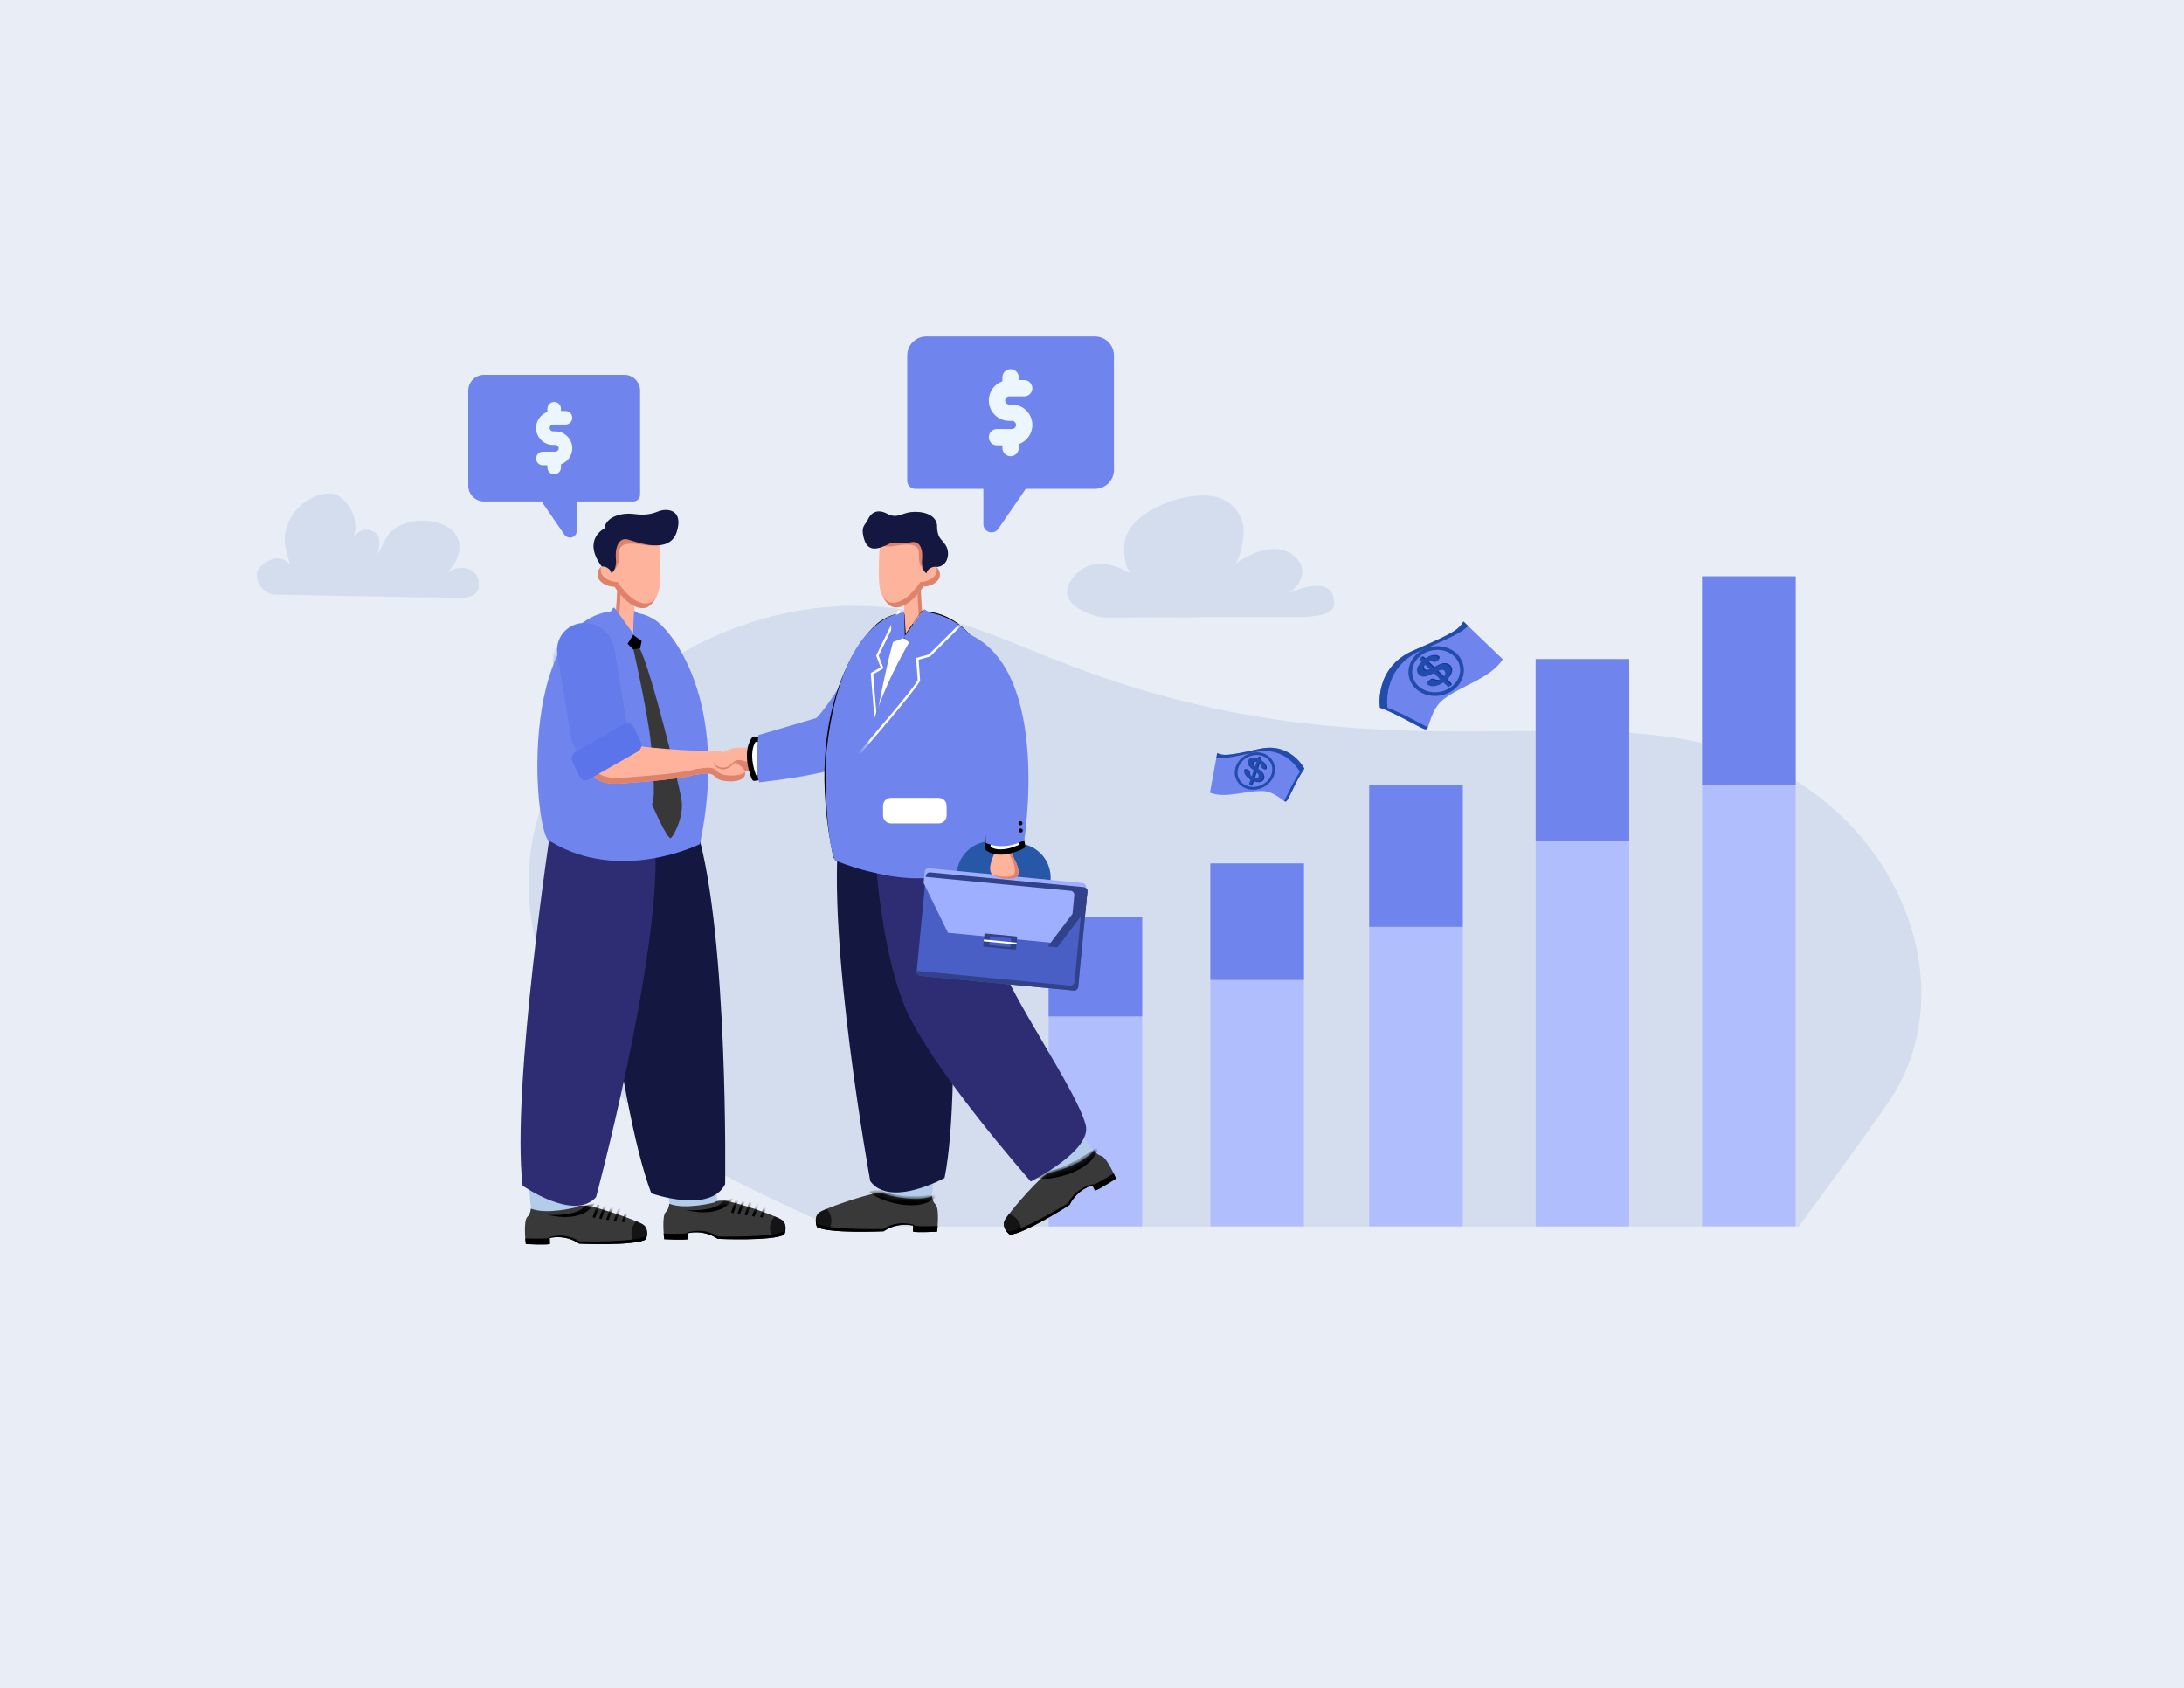 <?xml version="1.0" encoding="UTF-8"?> <svg xmlns="http://www.w3.org/2000/svg" width="370" height="286" viewBox="0 0 370 286" fill="none"><path d="M0 0H370V286H0V0Z" fill="#E9EEF6"></path><path fill-rule="evenodd" clip-rule="evenodd" d="M116.543 195.496C122.46 199.595 140.959 207.772 140.959 207.772H304.742C304.742 207.772 316.5 191.778 320.098 186.453C331.107 170.16 324.85 145.887 305.309 132.943C276.078 113.582 239.936 134.686 182.423 113.16C168.025 107.771 157.045 101.492 140.475 102.797C115.035 104.802 99.853 122.837 98.526 124.465C80.697 146.345 90.899 177.734 116.543 195.496Z" fill="#D4DDED"></path><path fill-rule="evenodd" clip-rule="evenodd" d="M276.013 111.645H260.164V207.732H276.013V111.645Z" fill="#B1BEFE"></path><path fill-rule="evenodd" clip-rule="evenodd" d="M276.013 111.645H260.164V142.485H276.013V111.645Z" fill="#6F85ED"></path><path fill-rule="evenodd" clip-rule="evenodd" d="M220.9 146.266H205.051V207.729H220.9V146.266Z" fill="#B1BEFE"></path><path fill-rule="evenodd" clip-rule="evenodd" d="M220.9 146.266H205.051V165.994H220.9V146.266Z" fill="#6F85ED"></path><path fill-rule="evenodd" clip-rule="evenodd" d="M193.499 155.361H177.65V207.734H193.499V155.361Z" fill="#B1BEFE"></path><path fill-rule="evenodd" clip-rule="evenodd" d="M193.499 155.361H177.65V172.171H193.499V155.361Z" fill="#6F85ED"></path><path fill-rule="evenodd" clip-rule="evenodd" d="M247.812 133.016H231.963V207.729H247.812V133.016Z" fill="#B1BEFE"></path><path fill-rule="evenodd" clip-rule="evenodd" d="M247.812 133.016H231.963V156.996H247.812V133.016Z" fill="#6F85ED"></path><path fill-rule="evenodd" clip-rule="evenodd" d="M304.213 97.629H288.365V207.731H304.213V97.629Z" fill="#B1BEFE"></path><path fill-rule="evenodd" clip-rule="evenodd" d="M304.213 97.629H288.365V132.969H304.213V97.629Z" fill="#6F85ED"></path><path fill-rule="evenodd" clip-rule="evenodd" d="M104.381 98.541C104.782 98.703 104.411 103.034 104.122 106.546C104.106 106.746 104.748 107.879 105.475 108.548C105.932 108.969 106.583 109.175 106.625 108.944C107.26 108.496 107.616 107.693 107.9 107.055C107.9 107.055 107.363 105.998 107.468 101.188C107.573 96.379 104.381 98.541 104.381 98.541Z" fill="#FEB39D"></path><path fill-rule="evenodd" clip-rule="evenodd" d="M104.957 107.984C104.775 107.675 104.666 107.428 104.673 107.344C104.962 103.832 105.333 99.501 104.932 99.34C104.932 99.34 106.291 98.419 107.206 99.115C106.458 97.134 104.381 98.541 104.381 98.541C104.782 98.703 104.411 103.034 104.122 106.546C104.11 106.696 104.469 107.374 104.957 107.984Z" fill="#DE826C"></path><path fill-rule="evenodd" clip-rule="evenodd" d="M111.735 99.427C111.485 100.89 110.858 102.106 109.731 102.818C109.731 102.818 107.394 104.233 104.08 99.35C103.494 99.521 100.684 98.712 101.342 96.767C101.87 95.207 103.362 96.003 103.566 96.747L102.803 92.707L107.063 89.754L109.995 89.837L111.5 91.586C111.808 91.007 111.991 97.924 111.735 99.427Z" fill="#FEB39D"></path><path fill-rule="evenodd" clip-rule="evenodd" d="M103.668 96.95C103.723 97.094 105.015 95.879 104.88 94.054C104.752 92.319 105.622 91.704 109.199 92.329C112.777 92.954 111.306 90.454 111.306 90.454C111.306 90.454 106.605 89.702 106.367 89.518C106.128 89.333 103.524 91.825 103.524 91.825L103.562 95.842L103.668 96.95Z" fill="#DE826C"></path><path fill-rule="evenodd" clip-rule="evenodd" d="M101.844 96.029C101.257 97.934 104.02 98.725 104.6 98.557C107.914 103.44 110.251 102.025 110.251 102.025C110.566 101.826 110.838 101.582 111.072 101.3C110.753 101.925 110.317 102.45 109.731 102.821C109.731 102.821 107.394 104.235 104.08 99.353C103.494 99.523 100.684 98.714 101.342 96.769C101.466 96.403 101.643 96.167 101.844 96.029ZM103.395 92.299L104.085 95.954C103.996 95.627 103.659 95.291 103.263 95.148L102.803 92.71L103.395 92.299Z" fill="#DE826C"></path><path fill-rule="evenodd" clip-rule="evenodd" d="M103.579 97.089C103.579 97.089 104.52 96.558 104.34 94.72C104.161 92.881 104.772 90.912 106.43 91.404C108.087 91.895 113.436 93.936 114.647 90.119C115.859 86.302 113.026 86.018 111.499 86.636C109.972 87.254 108.903 87.262 107.219 87.053C105.534 86.844 102.644 87.422 102.398 89.517C102.398 89.517 98.567 91.354 101.927 95.951C101.927 95.951 103.219 95.848 103.579 97.089Z" fill="#14173F"></path><path fill-rule="evenodd" clip-rule="evenodd" d="M89.668 200.584C89.668 200.584 89.71 203.379 90.084 205.462C90.458 207.545 96.47 206.342 96.47 206.342L98.098 205.006L97.887 202.281L89.668 200.584Z" fill="#B2CCE9"></path><path fill-rule="evenodd" clip-rule="evenodd" d="M89.932 204.73C89.932 204.73 89.863 205.672 89.35 206.121C88.601 206.779 89.08 210.734 89.08 210.734C89.08 210.734 92.546 210.923 93.164 210.716L93.134 209.709C93.134 209.709 95.653 209.005 98.133 210.672C98.133 210.672 107.455 211.112 109.429 209.929C109.429 209.929 110.046 208.289 109.059 207.522C108.073 206.755 101.569 204.548 99.532 204.268C97.88 204.04 97.603 204.507 97.603 204.507C97.603 204.507 92.689 205.813 89.932 204.73Z" fill="#393939"></path><mask id="mask0_1079_26427" style="mask-type:luminance" maskUnits="userSpaceOnUse" x="88" y="204" width="22" height="7"><path d="M89.934 204.716C89.934 204.716 89.865 205.658 89.353 206.108C88.603 206.765 89.082 210.72 89.082 210.72C89.082 210.72 92.548 210.909 93.167 210.702L93.137 209.695C93.137 209.695 95.655 208.991 98.135 210.658C98.135 210.658 107.457 211.099 109.432 209.915C109.432 209.915 110.049 208.275 109.062 207.509C108.075 206.742 101.571 204.534 99.535 204.254C97.883 204.026 97.605 204.494 97.605 204.494C97.605 204.494 92.691 205.8 89.934 204.716Z" fill="white"></path></mask><g mask="url(#mask0_1079_26427)"><path fill-rule="evenodd" clip-rule="evenodd" d="M92.663 205.765C92.663 205.765 97.888 206.194 99.079 204.207L100.725 203.834C100.725 203.834 99.186 207.317 92.663 205.765Z" fill="black"></path></g><mask id="mask1_1079_26427" style="mask-type:luminance" maskUnits="userSpaceOnUse" x="88" y="204" width="22" height="7"><path d="M89.934 204.716C89.934 204.716 89.865 205.658 89.353 206.108C88.603 206.765 89.082 210.72 89.082 210.72C89.082 210.72 92.548 210.909 93.167 210.702L93.137 209.695C93.137 209.695 95.655 208.991 98.135 210.658C98.135 210.658 107.457 211.099 109.432 209.915C109.432 209.915 110.049 208.275 109.062 207.509C108.075 206.742 101.571 204.534 99.535 204.254C97.883 204.026 97.605 204.494 97.605 204.494C97.605 204.494 92.691 205.8 89.934 204.716Z" fill="white"></path></mask><g mask="url(#mask1_1079_26427)"><path fill-rule="evenodd" clip-rule="evenodd" d="M101.628 204.101L101.222 203.951L100.4 206.177L100.807 206.327L101.628 204.101Z" fill="black"></path></g><mask id="mask2_1079_26427" style="mask-type:luminance" maskUnits="userSpaceOnUse" x="88" y="204" width="22" height="7"><path d="M89.934 204.716C89.934 204.716 89.865 205.658 89.353 206.108C88.603 206.765 89.082 210.72 89.082 210.72C89.082 210.72 92.548 210.909 93.167 210.702L93.137 209.695C93.137 209.695 95.655 208.991 98.135 210.658C98.135 210.658 107.457 211.099 109.432 209.915C109.432 209.915 110.049 208.275 109.062 207.509C108.075 206.742 101.571 204.534 99.535 204.254C97.883 204.026 97.605 204.494 97.605 204.494C97.605 204.494 92.691 205.8 89.934 204.716Z" fill="white"></path></mask><g mask="url(#mask2_1079_26427)"><path fill-rule="evenodd" clip-rule="evenodd" d="M102.725 204.298L102.319 204.148L101.498 206.374L101.904 206.524L102.725 204.298Z" fill="black"></path></g><mask id="mask3_1079_26427" style="mask-type:luminance" maskUnits="userSpaceOnUse" x="88" y="204" width="22" height="7"><path d="M89.934 204.716C89.934 204.716 89.865 205.658 89.353 206.108C88.603 206.765 89.082 210.72 89.082 210.72C89.082 210.72 92.548 210.909 93.167 210.702L93.137 209.695C93.137 209.695 95.655 208.991 98.135 210.658C98.135 210.658 107.457 211.099 109.432 209.915C109.432 209.915 110.049 208.275 109.062 207.509C108.075 206.742 101.571 204.534 99.535 204.254C97.883 204.026 97.605 204.494 97.605 204.494C97.605 204.494 92.691 205.8 89.934 204.716Z" fill="white"></path></mask><g mask="url(#mask3_1079_26427)"><path fill-rule="evenodd" clip-rule="evenodd" d="M103.919 204.486L103.512 204.336L102.691 206.562L103.098 206.711L103.919 204.486Z" fill="black"></path></g><mask id="mask4_1079_26427" style="mask-type:luminance" maskUnits="userSpaceOnUse" x="88" y="204" width="22" height="7"><path d="M89.934 204.716C89.934 204.716 89.865 205.658 89.353 206.108C88.603 206.765 89.082 210.72 89.082 210.72C89.082 210.72 92.548 210.909 93.167 210.702L93.137 209.695C93.137 209.695 95.655 208.991 98.135 210.658C98.135 210.658 107.457 211.099 109.432 209.915C109.432 209.915 110.049 208.275 109.062 207.509C108.075 206.742 101.571 204.534 99.535 204.254C97.883 204.026 97.605 204.494 97.605 204.494C97.605 204.494 92.691 205.8 89.934 204.716Z" fill="white"></path></mask><g mask="url(#mask4_1079_26427)"><path fill-rule="evenodd" clip-rule="evenodd" d="M105.19 204.697L104.783 204.547L103.962 206.772L104.369 206.922L105.19 204.697Z" fill="black"></path></g><mask id="mask5_1079_26427" style="mask-type:luminance" maskUnits="userSpaceOnUse" x="88" y="204" width="22" height="7"><path d="M89.934 204.716C89.934 204.716 89.865 205.658 89.353 206.108C88.603 206.765 89.082 210.72 89.082 210.72C89.082 210.72 92.548 210.909 93.167 210.702L93.137 209.695C93.137 209.695 95.655 208.991 98.135 210.658C98.135 210.658 107.457 211.099 109.432 209.915C109.432 209.915 110.049 208.275 109.062 207.509C108.075 206.742 101.571 204.534 99.535 204.254C97.883 204.026 97.605 204.494 97.605 204.494C97.605 204.494 92.691 205.8 89.934 204.716Z" fill="white"></path></mask><g mask="url(#mask5_1079_26427)"><path fill-rule="evenodd" clip-rule="evenodd" d="M106.545 204.849L106.138 204.699L105.317 206.925L105.724 207.075L106.545 204.849Z" fill="black"></path></g><path fill-rule="evenodd" clip-rule="evenodd" d="M107.806 206.883C108.404 207.139 108.851 207.362 109.057 207.522C110.044 208.289 109.427 209.929 109.427 209.929C109.023 210.171 108.313 210.345 107.438 210.469C107.151 210.03 106.981 209.486 106.981 208.898C106.981 208.089 107.301 207.366 107.806 206.883Z" fill="#141414"></path><path fill-rule="evenodd" clip-rule="evenodd" d="M88.972 209.773L89.079 210.732C89.079 210.732 92.545 210.922 93.164 210.715L93.134 209.708C93.134 209.708 95.652 209.004 98.132 210.67C98.132 210.67 107.454 211.111 109.428 209.928C109.428 209.928 109.699 209.208 109.595 208.5C109.556 208.975 109.415 209.349 109.415 209.349C107.44 210.532 98.148 210.271 98.148 210.271C95.668 208.605 92.947 209.603 92.947 209.603L92.942 209.702C92.324 209.909 88.972 209.773 88.972 209.773Z" fill="black"></path><path fill-rule="evenodd" clip-rule="evenodd" d="M113.123 199.76C113.123 199.76 113.165 202.555 113.539 204.638C113.913 206.721 119.924 205.518 119.924 205.518L121.552 204.182L121.342 201.457L113.123 199.76Z" fill="#B2CCE9"></path><path fill-rule="evenodd" clip-rule="evenodd" d="M113.386 203.907C113.386 203.907 113.317 204.85 112.805 205.299C112.056 205.957 112.535 209.911 112.535 209.911C112.535 209.911 116.001 210.101 116.619 209.894L116.589 208.887C116.589 208.887 119.107 208.183 121.588 209.849C121.588 209.849 130.909 210.29 132.883 209.107C132.883 209.107 133.501 207.467 132.514 206.7C131.527 205.933 125.023 203.725 122.987 203.445C121.335 203.218 121.057 203.685 121.057 203.685C121.057 203.685 116.144 204.991 113.386 203.907Z" fill="#393939"></path><mask id="mask6_1079_26427" style="mask-type:luminance" maskUnits="userSpaceOnUse" x="112" y="203" width="22" height="8"><path d="M113.381 203.919C113.381 203.919 113.312 204.861 112.799 205.311C112.05 205.969 112.529 209.923 112.529 209.923C112.529 209.923 115.995 210.112 116.613 209.905L116.583 208.898C116.583 208.898 119.102 208.195 121.582 209.861C121.582 209.861 130.903 210.301 132.878 209.118C132.878 209.118 133.495 207.478 132.508 206.712C131.521 205.945 125.017 203.737 122.981 203.457C121.329 203.23 121.052 203.697 121.052 203.697C121.052 203.697 116.138 205.003 113.381 203.919Z" fill="white"></path></mask><g mask="url(#mask6_1079_26427)"><path fill-rule="evenodd" clip-rule="evenodd" d="M116.11 204.963C116.11 204.963 121.336 205.391 122.526 203.404L124.172 203.031C124.172 203.031 122.634 206.514 116.11 204.963Z" fill="black"></path></g><mask id="mask7_1079_26427" style="mask-type:luminance" maskUnits="userSpaceOnUse" x="112" y="203" width="22" height="8"><path d="M113.381 203.919C113.381 203.919 113.312 204.861 112.799 205.311C112.05 205.969 112.529 209.923 112.529 209.923C112.529 209.923 115.995 210.112 116.613 209.905L116.583 208.898C116.583 208.898 119.102 208.195 121.582 209.861C121.582 209.861 130.903 210.301 132.878 209.118C132.878 209.118 133.495 207.478 132.508 206.712C131.521 205.945 125.017 203.737 122.981 203.457C121.329 203.23 121.052 203.697 121.052 203.697C121.052 203.697 116.138 205.003 113.381 203.919Z" fill="white"></path></mask><g mask="url(#mask7_1079_26427)"><path fill-rule="evenodd" clip-rule="evenodd" d="M125.076 203.292L124.669 203.143L123.848 205.368L124.255 205.518L125.076 203.292Z" fill="black"></path></g><mask id="mask8_1079_26427" style="mask-type:luminance" maskUnits="userSpaceOnUse" x="112" y="203" width="22" height="8"><path d="M113.381 203.919C113.381 203.919 113.312 204.861 112.799 205.311C112.05 205.969 112.529 209.923 112.529 209.923C112.529 209.923 115.995 210.112 116.613 209.905L116.583 208.898C116.583 208.898 119.102 208.195 121.582 209.861C121.582 209.861 130.903 210.301 132.878 209.118C132.878 209.118 133.495 207.478 132.508 206.712C131.521 205.945 125.017 203.737 122.981 203.457C121.329 203.23 121.052 203.697 121.052 203.697C121.052 203.697 116.138 205.003 113.381 203.919Z" fill="white"></path></mask><g mask="url(#mask8_1079_26427)"><path fill-rule="evenodd" clip-rule="evenodd" d="M126.175 203.494L125.769 203.344L124.947 205.569L125.354 205.719L126.175 203.494Z" fill="black"></path></g><mask id="mask9_1079_26427" style="mask-type:luminance" maskUnits="userSpaceOnUse" x="112" y="203" width="22" height="8"><path d="M113.381 203.919C113.381 203.919 113.312 204.861 112.799 205.311C112.05 205.969 112.529 209.923 112.529 209.923C112.529 209.923 115.995 210.112 116.613 209.905L116.583 208.898C116.583 208.898 119.102 208.195 121.582 209.861C121.582 209.861 130.903 210.301 132.878 209.118C132.878 209.118 133.495 207.478 132.508 206.712C131.521 205.945 125.017 203.737 122.981 203.457C121.329 203.23 121.052 203.697 121.052 203.697C121.052 203.697 116.138 205.003 113.381 203.919Z" fill="white"></path></mask><g mask="url(#mask9_1079_26427)"><path fill-rule="evenodd" clip-rule="evenodd" d="M127.366 203.677L126.959 203.527L126.138 205.753L126.545 205.903L127.366 203.677Z" fill="black"></path></g><mask id="mask10_1079_26427" style="mask-type:luminance" maskUnits="userSpaceOnUse" x="112" y="203" width="22" height="8"><path d="M113.381 203.919C113.381 203.919 113.312 204.861 112.799 205.311C112.05 205.969 112.529 209.923 112.529 209.923C112.529 209.923 115.995 210.112 116.613 209.905L116.583 208.898C116.583 208.898 119.102 208.195 121.582 209.861C121.582 209.861 130.903 210.301 132.878 209.118C132.878 209.118 133.495 207.478 132.508 206.712C131.521 205.945 125.017 203.737 122.981 203.457C121.329 203.23 121.052 203.697 121.052 203.697C121.052 203.697 116.138 205.003 113.381 203.919Z" fill="white"></path></mask><g mask="url(#mask10_1079_26427)"><path fill-rule="evenodd" clip-rule="evenodd" d="M128.64 203.892L128.233 203.742L127.412 205.968L127.819 206.118L128.64 203.892Z" fill="black"></path></g><mask id="mask11_1079_26427" style="mask-type:luminance" maskUnits="userSpaceOnUse" x="112" y="203" width="22" height="8"><path d="M113.381 203.919C113.381 203.919 113.312 204.861 112.799 205.311C112.05 205.969 112.529 209.923 112.529 209.923C112.529 209.923 115.995 210.112 116.613 209.905L116.583 208.898C116.583 208.898 119.102 208.195 121.582 209.861C121.582 209.861 130.903 210.301 132.878 209.118C132.878 209.118 133.495 207.478 132.508 206.712C131.521 205.945 125.017 203.737 122.981 203.457C121.329 203.23 121.052 203.697 121.052 203.697C121.052 203.697 116.138 205.003 113.381 203.919Z" fill="white"></path></mask><g mask="url(#mask11_1079_26427)"><path fill-rule="evenodd" clip-rule="evenodd" d="M129.995 204.045L129.588 203.895L128.767 206.12L129.174 206.27L129.995 204.045Z" fill="black"></path></g><path fill-rule="evenodd" clip-rule="evenodd" d="M131.26 206.061C131.858 206.316 132.306 206.54 132.512 206.7C133.499 207.467 132.881 209.107 132.881 209.107C132.478 209.349 131.767 209.522 130.893 209.646C130.606 209.208 130.436 208.664 130.436 208.075C130.436 207.267 130.756 206.544 131.26 206.061Z" fill="#141414"></path><path fill-rule="evenodd" clip-rule="evenodd" d="M112.426 208.953L112.534 209.912C112.534 209.912 116 210.102 116.618 209.895L116.588 208.888C116.588 208.888 119.107 208.184 121.587 209.85C121.587 209.85 130.909 210.291 132.883 209.107C132.883 209.107 133.154 208.388 133.05 207.68C133.01 208.155 132.869 208.529 132.869 208.529C130.895 209.712 121.603 209.451 121.603 209.451C119.123 207.784 116.402 208.783 116.402 208.783L116.397 208.882C115.778 209.089 112.426 208.953 112.426 208.953Z" fill="black"></path><path fill-rule="evenodd" clip-rule="evenodd" d="M100.059 141.213C100.059 141.213 104.385 186.551 110.343 202.144C110.343 202.144 120.29 205.685 122.847 200.596C122.847 200.596 123.453 158.974 118.147 140.824C112.841 122.675 100.059 141.213 100.059 141.213Z" fill="#14173F"></path><path fill-rule="evenodd" clip-rule="evenodd" d="M93.474 139.166C93.474 139.166 86.583 184.147 88.53 200.842C88.53 200.842 97.274 206.991 100.986 202.778C100.986 202.778 111.735 162.74 111.041 143.753C110.348 124.766 93.474 139.166 93.474 139.166Z" fill="#2E2D74"></path><path fill-rule="evenodd" clip-rule="evenodd" d="M107.257 107.546L107.471 103.874C107.471 103.874 108.82 103.667 110.902 104.963C113.719 106.715 123.661 118.649 118.579 142.983C118.579 142.983 105.131 149.71 93.312 142.569C90.607 143.35 87.013 104.263 104.401 103.475C104.401 103.475 107.024 107.183 107.257 107.546Z" fill="#6F85ED"></path><mask id="mask12_1079_26427" style="mask-type:luminance" maskUnits="userSpaceOnUse" x="91" y="103" width="30" height="43"><path d="M107.256 107.542L107.47 103.87C107.47 103.87 108.818 103.664 110.9 104.959C113.718 106.711 123.659 118.645 118.578 142.98C118.578 142.98 105.129 149.706 93.311 142.565C90.605 143.346 87.011 104.259 104.399 103.471C104.399 103.47 107.023 107.179 107.256 107.542Z" fill="white"></path></mask><g mask="url(#mask12_1079_26427)"><path fill-rule="evenodd" clip-rule="evenodd" d="M104.609 110.442C104.112 107.424 101.244 105.252 98.209 105.594C95.174 105.936 93.114 108.663 93.611 111.681L95.759 124.711C96.256 127.729 99.124 129.901 102.159 129.559C105.194 129.218 107.254 126.49 106.757 123.473L104.609 110.442Z" fill="#6F85ED"></path></g><path fill-rule="evenodd" clip-rule="evenodd" d="M122.488 131.323C122.488 131.323 125.171 130.376 127.632 130.558C130.094 130.74 127.957 128.737 127.957 128.737L125.841 128.594L122.783 129.265L122.488 131.323Z" fill="#DE816C"></path><path fill-rule="evenodd" clip-rule="evenodd" d="M107.361 110.217C107.361 110.217 110.605 124.607 110.344 127.793C110.344 127.793 111.246 134.873 110.451 136.236C110.451 136.236 113.124 142.485 113.685 141.941C114.246 141.396 115.871 138.287 115.467 135.56C115.064 132.833 110.199 113.136 108.335 109.752C106.471 106.367 107.361 110.217 107.361 110.217Z" fill="#383838"></path><path fill-rule="evenodd" clip-rule="evenodd" d="M106.112 108.845L107.292 110.017L108.459 109.795L108.86 107.841L107.274 107.477L106.112 108.845Z" fill="black"></path><path fill-rule="evenodd" clip-rule="evenodd" d="M117.512 131.268C115.244 132.094 104.993 132.742 104.993 132.742C97.195 133.278 99.78 125.444 99.78 125.444C99.78 125.444 101.519 124.774 104.873 125.766C108.227 126.759 118.331 127.193 118.331 127.193L118.332 127.196C119.085 127.149 120.461 127.332 121 127.241C123.188 126.874 124.141 128.948 125.208 129.587C126.937 130.623 126.69 132.61 123.075 132.323C120.615 132.128 121.69 130.936 119.412 131.037C118.916 131.058 118.266 131.213 117.512 131.268Z" fill="#FFB39D"></path><path fill-rule="evenodd" clip-rule="evenodd" d="M99.804 125.438C99.407 127.519 99.183 132.179 105.255 131.762C105.255 131.762 115.507 131.114 117.775 130.288C118.529 130.233 119.179 130.078 119.675 130.057C121.953 129.956 120.878 131.148 123.338 131.343C124.851 131.463 125.774 131.185 126.209 130.745C126.452 131.648 125.557 132.522 123.075 132.326C120.615 132.131 121.69 130.939 119.412 131.039C118.916 131.061 118.266 131.216 117.512 131.27C115.244 132.097 104.993 132.745 104.993 132.745C97.195 133.281 99.78 125.446 99.78 125.446C99.78 125.446 99.788 125.443 99.804 125.438Z" fill="#DE826C"></path><path fill-rule="evenodd" clip-rule="evenodd" d="M104.079 109.816C103.643 107.17 101.128 105.265 98.467 105.564C95.805 105.864 93.999 108.256 94.435 110.902L96.742 124.9C97.178 127.547 99.693 129.452 102.354 129.152C105.016 128.852 106.822 126.46 106.386 123.814L104.079 109.816Z" fill="#647BEB"></path><path fill-rule="evenodd" clip-rule="evenodd" d="M107.351 123.144C107.058 122.54 106.348 122.319 105.766 122.65L97.498 127.355C96.916 127.686 96.681 128.445 96.974 129.049L98.178 131.531C98.47 132.135 99.18 132.356 99.762 132.025L108.03 127.32C108.612 126.988 108.847 126.229 108.554 125.626L107.351 123.144Z" fill="#5B74EA"></path><path fill-rule="evenodd" clip-rule="evenodd" d="M107.186 107.683C107.275 107.544 107.275 107.33 107.184 107.206L104.157 103.024C104.067 102.899 103.921 102.911 103.832 103.05L102.76 104.72C102.671 104.859 102.672 105.072 102.762 105.197L105.79 109.379C105.88 109.503 106.025 109.492 106.114 109.353L107.186 107.683Z" fill="#6F85ED"></path><path fill-rule="evenodd" clip-rule="evenodd" d="M107.499 107.725C107.366 107.632 107.262 107.447 107.268 107.311L107.406 103.64C107.411 103.504 107.523 103.469 107.655 103.562L109.251 104.675C109.383 104.768 109.487 104.953 109.481 105.089L109.344 108.76C109.338 108.896 109.227 108.931 109.094 108.838L107.499 107.725Z" fill="#6F85ED"></path><path fill-rule="evenodd" clip-rule="evenodd" d="M156.174 98.532C155.783 98.69 156.145 102.908 156.426 106.33C156.442 106.524 155.816 107.628 155.108 108.279C154.662 108.689 154.029 108.891 153.988 108.665C153.369 108.229 153.023 107.447 152.746 106.825C152.746 106.825 153.269 105.795 153.167 101.111C153.065 96.427 156.174 98.532 156.174 98.532Z" fill="#FEB39D"></path><path fill-rule="evenodd" clip-rule="evenodd" d="M155.61 107.731C155.788 107.43 155.894 107.189 155.887 107.107C155.606 103.686 155.244 99.468 155.635 99.31C155.635 99.31 154.311 98.414 153.42 99.092C154.148 97.162 156.171 98.532 156.171 98.532C155.781 98.69 156.142 102.908 156.423 106.33C156.436 106.476 156.085 107.136 155.61 107.731Z" fill="#DE826C"></path><path fill-rule="evenodd" clip-rule="evenodd" d="M149.009 99.39C149.252 100.815 149.863 102 150.961 102.694C150.961 102.694 153.237 104.072 156.465 99.316C157.035 99.481 159.773 98.694 159.131 96.799C158.617 95.28 157.164 96.055 156.966 96.78L157.709 92.845L153.56 89.969L150.703 90.05L149.237 91.753C148.938 91.189 148.759 97.926 149.009 99.39Z" fill="#FEB39D"></path><path fill-rule="evenodd" clip-rule="evenodd" d="M156.866 96.982C156.813 97.122 155.554 95.938 155.686 94.16C155.811 92.47 154.962 91.871 151.478 92.48C147.994 93.089 149.426 90.654 149.426 90.654C149.426 90.654 154.005 89.922 154.237 89.742C154.47 89.562 157.006 91.989 157.006 91.989L156.969 95.902L156.866 96.982Z" fill="#DE826C"></path><path fill-rule="evenodd" clip-rule="evenodd" d="M158.642 96.079C159.214 97.934 156.523 98.705 155.959 98.541C152.73 103.297 150.454 101.919 150.454 101.919C150.147 101.725 149.882 101.487 149.654 101.214C149.965 101.822 150.39 102.334 150.961 102.694C150.961 102.694 153.236 104.072 156.465 99.316C157.035 99.482 159.773 98.694 159.131 96.8C159.011 96.443 158.838 96.213 158.642 96.079ZM157.132 92.445L156.459 96.005C156.547 95.687 156.875 95.359 157.26 95.22L157.709 92.845L157.132 92.445Z" fill="#DE826C"></path><path fill-rule="evenodd" clip-rule="evenodd" d="M156.954 97.114C156.954 97.114 156.038 96.597 156.213 94.806C156.388 93.015 155.851 91.462 154.219 91.878C152.824 92.234 151.656 91.616 150.748 92.071C148.443 93.225 146.658 93.671 146.173 90.325C145.996 89.106 146.736 88.665 146.988 88.091C147.533 86.847 148.595 86.13 150.322 87.036C151.981 87.907 152.646 86.956 154.287 86.753C155.928 86.549 158.519 86.943 158.758 88.984C158.758 88.984 158.659 90.436 159.356 91.29C159.882 91.934 160.596 92.532 160.611 93.739C160.63 95.337 159.468 96.16 158.563 96.006C158.563 96.006 157.305 95.905 156.954 97.114Z" fill="#14173F"></path><path fill-rule="evenodd" clip-rule="evenodd" d="M158.164 198.488C158.164 198.488 158.123 201.284 157.749 203.367C157.374 205.45 151.363 204.247 151.363 204.247L149.735 202.91L149.945 200.185L158.164 198.488Z" fill="#B2CCE9"></path><path fill-rule="evenodd" clip-rule="evenodd" d="M182.252 191.02C182.252 191.02 184.081 193.134 185.189 194.937C186.297 196.741 181.01 199.845 181.01 199.845L178.905 199.931L177.248 197.757L182.252 191.02Z" fill="#B2CCE9"></path><path fill-rule="evenodd" clip-rule="evenodd" d="M157.901 202.631C157.901 202.631 157.97 203.574 158.483 204.023C159.232 204.681 158.753 208.635 158.753 208.635C158.753 208.635 155.287 208.825 154.669 208.618L154.699 207.611C154.699 207.611 152.18 206.907 149.7 208.573C149.7 208.573 140.378 209.014 138.404 207.83C138.404 207.83 137.787 206.191 138.773 205.424C139.76 204.657 146.27 202.487 148.301 202.169C149.421 201.994 149.739 202.215 150.368 202.416C150.739 202.534 155.144 203.715 157.901 202.631Z" fill="#393939"></path><mask id="mask13_1079_26427" style="mask-type:luminance" maskUnits="userSpaceOnUse" x="138" y="202" width="21" height="7"><path d="M157.901 202.641C157.901 202.641 157.97 203.583 158.483 204.033C159.232 204.691 158.753 208.645 158.753 208.645C158.753 208.645 155.287 208.835 154.669 208.627L154.699 207.621C154.699 207.621 152.18 206.916 149.7 208.583C149.7 208.583 140.378 209.023 138.404 207.84C138.404 207.84 137.787 206.2 138.773 205.433C139.76 204.667 146.27 202.497 148.301 202.179C149.421 202.004 149.739 202.225 150.368 202.426C150.739 202.544 155.144 203.725 157.901 202.641Z" fill="white"></path></mask><g mask="url(#mask13_1079_26427)"><path fill-rule="evenodd" clip-rule="evenodd" d="M158.85 202.393C158.85 202.393 150.214 203.251 149.025 201.264L147.27 201.849C148.27 203.233 156.049 206.005 158.85 202.393Z" fill="black"></path></g><path fill-rule="evenodd" clip-rule="evenodd" d="M140.025 204.783C139.427 205.039 138.98 205.262 138.773 205.423C137.787 206.189 138.404 207.829 138.404 207.829C138.808 208.071 139.518 208.245 140.393 208.369C140.68 207.93 140.85 207.387 140.85 206.798C140.85 205.99 140.529 205.266 140.025 204.783Z" fill="#141414"></path><path fill-rule="evenodd" clip-rule="evenodd" d="M158.861 207.677L158.753 208.637C158.753 208.637 155.287 208.827 154.669 208.619L154.699 207.613C154.699 207.613 152.18 206.908 149.7 208.575C149.7 208.575 140.379 209.015 138.404 207.832C138.404 207.832 138.133 207.113 138.237 206.404C138.277 206.879 138.418 207.253 138.418 207.253C140.392 208.437 149.684 208.175 149.684 208.175C152.165 206.509 154.885 207.508 154.885 207.508L154.89 207.607C155.509 207.814 158.861 207.677 158.861 207.677Z" fill="black"></path><path fill-rule="evenodd" clip-rule="evenodd" d="M185.327 194.869C185.327 194.869 185.858 195.651 186.527 195.784C187.505 195.979 189.067 199.643 189.067 199.643C189.067 199.643 186.16 201.54 185.521 201.67L185.044 200.783C185.044 200.783 182.511 201.432 181.196 204.116C181.196 204.116 173.343 209.158 171.042 209.121C171.042 209.121 169.687 208.009 170.159 206.851C170.63 205.694 175.182 200.56 176.782 199.269C177.665 198.558 178.051 198.59 178.696 198.449C179.076 198.366 183.481 197.186 185.327 194.869Z" fill="#393939"></path><mask id="mask14_1079_26427" style="mask-type:luminance" maskUnits="userSpaceOnUse" x="170" y="194" width="20" height="16"><path d="M185.325 194.867C185.325 194.867 185.856 195.649 186.524 195.782C187.502 195.977 189.064 199.641 189.064 199.641C189.064 199.641 186.158 201.538 185.519 201.668L185.041 200.781C185.041 200.781 182.508 201.43 181.193 204.114C181.193 204.114 173.341 209.156 171.04 209.119C171.04 209.119 169.685 208.007 170.156 206.85C170.627 205.692 175.179 200.558 176.78 199.267C177.662 198.556 178.048 198.588 178.693 198.447C179.074 198.364 183.479 197.184 185.325 194.867Z" fill="white"></path></mask><g mask="url(#mask14_1079_26427)"><path fill-rule="evenodd" clip-rule="evenodd" d="M186.025 194.184C186.025 194.184 178.975 199.244 176.951 198.118L175.724 199.503C177.282 200.201 185.405 198.712 186.025 194.184Z" fill="black"></path></g><path fill-rule="evenodd" clip-rule="evenodd" d="M170.923 205.67C170.533 206.19 170.257 206.607 170.159 206.849C169.687 208.007 171.042 209.118 171.042 209.118C171.512 209.126 172.214 208.922 173.034 208.592C173.063 208.068 172.939 207.512 172.644 207.003C172.24 206.302 171.601 205.836 170.923 205.67Z" fill="#141414"></path><path fill-rule="evenodd" clip-rule="evenodd" d="M188.681 198.756L189.068 199.641C189.068 199.641 186.162 201.538 185.522 201.668L185.045 200.781C185.045 200.781 182.512 201.43 181.197 204.114C181.197 204.114 173.345 209.156 171.043 209.118C171.043 209.118 170.449 208.631 170.185 207.966C170.456 208.357 170.765 208.61 170.765 208.61C173.067 208.648 180.984 203.776 180.984 203.776C182.298 201.093 185.154 200.597 185.154 200.597L185.208 200.68C185.847 200.55 188.681 198.756 188.681 198.756Z" fill="black"></path><path fill-rule="evenodd" clip-rule="evenodd" d="M160.099 137.745C160.099 137.745 163.322 183.175 160.022 199.538C160.022 199.538 150.797 204.673 147.434 200.077C147.434 200.077 139.96 159.127 142.195 140.35C144.429 121.573 160.099 137.745 160.099 137.745Z" fill="#14173F"></path><path fill-rule="evenodd" clip-rule="evenodd" d="M148.201 143.837C148.201 143.837 149.033 159.879 153.155 170.188C157.276 180.496 174.626 200.139 174.626 200.139C174.626 200.139 185.054 194.912 183.93 190.575C182.395 184.652 171.098 168.694 169.263 162.319C167.429 155.944 168.324 146.398 167.68 143.477C167.038 140.556 149.198 143.633 148.201 143.837Z" fill="#2E2D74"></path><path fill-rule="evenodd" clip-rule="evenodd" d="M127.951 126.391C127.951 126.391 127.709 126.686 125.922 126.635C124.255 126.587 123.007 126.839 121.241 128.447C120.128 129.459 122.084 130.905 123.431 130.064C124.634 129.314 124.435 128.678 126.258 129.233C127.491 129.608 128.361 129.538 128.361 129.538L127.951 126.391Z" fill="#FEB39D"></path><path fill-rule="evenodd" clip-rule="evenodd" d="M120.913 129.064C120.856 129.935 122.342 130.749 123.431 130.07C124.634 129.319 124.434 128.683 126.258 129.238C127.491 129.614 128.361 129.543 128.361 129.543L128.324 129.258C128.278 129.261 127.422 129.317 126.223 128.953C124.399 128.398 124.599 129.033 123.396 129.784C122.428 130.388 121.145 129.811 120.913 129.064Z" fill="#DE816C"></path><path fill-rule="evenodd" clip-rule="evenodd" d="M130.273 131.379L127.806 131.835C127.806 131.835 125.981 127.712 127.759 125.201L130.316 125.394L130.273 131.379Z" fill="white" stroke="black" stroke-width="0.897" stroke-miterlimit="10" stroke-linecap="round" stroke-linejoin="round"></path><path fill-rule="evenodd" clip-rule="evenodd" d="M147.986 106.742C147.986 106.742 141.118 118.893 138.296 121.633L128.478 124.518C128.478 124.518 127.815 130.55 128.612 132.525C128.612 132.525 143.944 130.952 146.013 128.114C149.041 123.96 157.347 117.815 147.986 106.742Z" fill="#6F85ED"></path><path fill-rule="evenodd" clip-rule="evenodd" d="M153.26 107.983L153.036 104.13C153.036 104.13 151.621 103.913 149.436 105.272C146.479 107.112 136.047 119.634 141.379 145.171C141.379 145.171 155.492 152.229 167.894 144.736C170.734 145.555 174.505 104.538 156.258 103.711C156.258 103.71 153.505 107.602 153.26 107.983Z" fill="white" stroke="black" stroke-width="0.431" stroke-miterlimit="10" stroke-linecap="round" stroke-linejoin="round"></path><path fill-rule="evenodd" clip-rule="evenodd" d="M148.038 124.258C148.038 124.258 150.472 109.336 152.927 103.832C152.927 103.832 141.97 103.995 139.849 129.09C139.849 129.09 139.705 141.161 141.418 145.733C141.418 145.733 146.619 147.883 149.708 147.998C152.797 148.112 148.038 124.258 148.038 124.258Z" fill="#6F85ED"></path><path fill-rule="evenodd" clip-rule="evenodd" d="M148.587 122.199L147.927 114.226L149.532 113.293C149.616 113.244 149.652 113.141 149.617 113.05L148.857 111.069L152.492 103.63C152.54 103.531 152.499 103.412 152.401 103.364C152.302 103.316 152.183 103.357 152.135 103.455L148.462 110.973C148.438 111.022 148.435 111.08 148.455 111.131L149.186 113.034L147.619 113.946C147.553 113.985 147.515 114.058 147.521 114.134L148.191 122.232C148.2 122.341 148.296 122.422 148.406 122.413C148.515 122.404 148.596 122.309 148.587 122.199Z" fill="white"></path><path fill-rule="evenodd" clip-rule="evenodd" d="M157.274 103.73C157.274 103.73 139.433 127.81 147.689 147.666C147.689 147.666 160.264 151.871 169.522 143.93C169.545 143.877 175.647 106.766 157.274 103.73Z" fill="#6F85ED"></path><mask id="mask15_1079_26427" style="mask-type:luminance" maskUnits="userSpaceOnUse" x="145" y="103" width="26" height="46"><path d="M157.272 103.723C157.272 103.723 139.431 127.802 147.687 147.658C147.687 147.658 160.262 151.864 169.52 143.922C169.543 143.87 175.645 106.758 157.272 103.723Z" fill="white"></path></mask><g mask="url(#mask15_1079_26427)"><path fill-rule="evenodd" clip-rule="evenodd" d="M145.808 127.634C145.808 127.634 155.107 116.959 155.857 115.336C155.871 115.305 155.877 115.272 155.875 115.238L155.623 111.755L157.508 111.226C157.54 111.217 157.57 111.2 157.594 111.176L162.895 105.925C162.973 105.848 162.973 105.723 162.896 105.645C162.819 105.567 162.693 105.566 162.616 105.643L157.351 110.858L155.36 111.417C155.269 111.442 155.209 111.528 155.216 111.622L155.475 115.214C154.59 116.967 145.508 127.373 145.508 127.373C145.436 127.456 145.445 127.581 145.527 127.653C145.61 127.725 145.736 127.717 145.808 127.634Z" fill="white"></path></g><mask id="mask16_1079_26427" style="mask-type:luminance" maskUnits="userSpaceOnUse" x="145" y="103" width="26" height="46"><path d="M157.272 103.723C157.272 103.723 139.431 127.802 147.687 147.658C147.687 147.658 160.262 151.864 169.52 143.922C169.543 143.87 175.645 106.758 157.272 103.723Z" fill="white"></path></mask><g mask="url(#mask16_1079_26427)"><path fill-rule="evenodd" clip-rule="evenodd" d="M173.236 145.951C173.236 145.951 177.768 114.418 164.277 107.491C164.277 107.491 158.862 106.411 160.969 117.687C163.046 128.798 166.892 142.342 166.614 146.739C166.614 146.739 169.501 148.334 173.236 145.951Z" fill="#6F85ED"></path></g><path d="M166.788 148.258C166.837 147.639 167.378 147.177 167.996 147.226L172.255 147.562C172.873 147.61 173.335 148.151 173.287 148.769L173.145 150.573C173.096 151.191 172.555 151.653 171.937 151.604L167.677 151.269C167.06 151.22 166.597 150.679 166.646 150.061L166.788 148.258Z" stroke="#2757A7" stroke-width="9.425" stroke-miterlimit="10" stroke-linecap="round" stroke-linejoin="round"></path><path fill-rule="evenodd" clip-rule="evenodd" d="M156.849 148.409C156.886 148.023 157.229 147.74 157.616 147.777L183.578 150.272C183.964 150.309 184.247 150.652 184.21 151.038L182.66 167.163C182.623 167.549 182.279 167.833 181.893 167.796L155.931 165.3C155.545 165.263 155.262 164.92 155.299 164.533L156.849 148.409Z" fill="#4A5FC5"></path><path fill-rule="evenodd" clip-rule="evenodd" d="M183.575 150.275H183.578C183.964 150.313 184.247 150.656 184.21 151.042L182.66 167.167C182.623 167.553 182.279 167.836 181.893 167.799L155.931 165.304C155.545 165.267 155.262 164.923 155.299 164.537L155.307 164.458L181.267 166.952C181.653 166.99 181.996 166.707 182.033 166.32L183.575 150.275Z" fill="#31418A"></path><path fill-rule="evenodd" clip-rule="evenodd" d="M157.335 147.074L183.448 149.584C183.795 149.655 184.04 149.978 184.005 150.339L183.705 153.468L178.947 159.77L160.6 158.007L156.467 149.56L156.645 147.71C156.679 147.349 156.981 147.078 157.335 147.074Z" fill="#9EAFFF"></path><path fill-rule="evenodd" clip-rule="evenodd" d="M177.525 160.313L181.694 154.79L181.995 151.661C182.03 151.301 181.785 150.977 181.438 150.906L156.836 148.542L156.849 148.409C156.884 148.048 157.186 147.777 157.54 147.773L183.653 150.283C184 150.355 184.245 150.678 184.21 151.038L183.909 154.167L179.151 160.469L177.525 160.313Z" fill="#31418A"></path><path fill-rule="evenodd" clip-rule="evenodd" d="M166.769 158.281C166.778 158.186 166.863 158.117 166.958 158.126L172.155 158.625C172.25 158.635 172.32 158.719 172.311 158.814L172.127 160.724C172.118 160.819 172.033 160.889 171.938 160.88L166.741 160.38C166.646 160.371 166.576 160.287 166.585 160.191L166.769 158.281Z" fill="#31418A"></path><path fill-rule="evenodd" clip-rule="evenodd" d="M167.696 158.729C167.702 158.667 167.757 158.621 167.819 158.628L171.207 158.953C171.269 158.959 171.315 159.014 171.308 159.076L171.189 160.321C171.183 160.383 171.128 160.429 171.065 160.422L167.678 160.097C167.616 160.091 167.571 160.036 167.577 159.974L167.696 158.729Z" fill="#4A5FC5"></path><path fill-rule="evenodd" clip-rule="evenodd" d="M166.684 159.164C166.685 159.151 166.697 159.141 166.71 159.143L172.204 159.671C172.217 159.672 172.227 159.684 172.226 159.697L172.2 159.962C172.199 159.975 172.187 159.985 172.174 159.983L166.68 159.455C166.667 159.454 166.657 159.442 166.658 159.429L166.684 159.164Z" fill="white"></path><path fill-rule="evenodd" clip-rule="evenodd" d="M171.63 142.761C171.63 142.761 171.197 144.377 171.915 145.684C172.632 146.991 172.87 148.466 171.852 148.754C170.833 149.041 168.319 148.683 167.891 147.848C167.463 147.014 168.012 145.679 168.412 144.684C168.812 143.689 168.913 142.473 168.906 142.167C168.9 141.861 171.63 142.761 171.63 142.761Z" fill="#FEB39D"></path><path fill-rule="evenodd" clip-rule="evenodd" d="M171.014 142.57C171.372 142.68 171.631 142.765 171.631 142.765C171.631 142.765 171.199 144.381 171.916 145.688C172.633 146.995 172.872 148.47 171.853 148.758C170.957 149.011 168.904 148.764 168.131 148.133C169.081 148.514 170.547 148.633 171.266 148.43C172.284 148.143 172.046 146.667 171.329 145.36C170.735 144.278 170.929 142.982 171.014 142.57Z" fill="#DE826C"></path><path fill-rule="evenodd" clip-rule="evenodd" d="M172.825 140.873L173.236 143.301C173.236 143.301 169.576 145.332 167.341 143.697L167.507 141.145L172.825 140.873Z" fill="white" stroke="black" stroke-width="0.897" stroke-miterlimit="10" stroke-linecap="round" stroke-linejoin="round"></path><path fill-rule="evenodd" clip-rule="evenodd" d="M173.518 142.326C173.518 142.326 177.981 114.37 164.688 107.663C164.688 107.663 159.352 106.487 161.429 116.63C163.477 126.625 167.268 138.858 166.994 142.771C166.994 142.771 169.838 144.307 173.518 142.326Z" fill="#6F85ED"></path><path fill-rule="evenodd" clip-rule="evenodd" d="M172.954 139.125C172.771 139.086 172.591 139.203 172.552 139.386C172.513 139.569 172.63 139.75 172.814 139.789C172.997 139.828 173.177 139.71 173.216 139.527C173.255 139.344 173.138 139.164 172.954 139.125Z" fill="black"></path><path fill-rule="evenodd" clip-rule="evenodd" d="M173.004 140.347C172.82 140.308 172.64 140.426 172.601 140.609C172.562 140.792 172.679 140.972 172.863 141.011C173.046 141.05 173.227 140.933 173.265 140.75C173.304 140.566 173.187 140.386 173.004 140.347Z" fill="black"></path><path fill-rule="evenodd" clip-rule="evenodd" d="M159.024 136.502H150.946V138.136H159.024V136.502Z" fill="#0E39A2" stroke="white" stroke-width="2.691" stroke-miterlimit="10" stroke-linecap="round" stroke-linejoin="round"></path><path fill-rule="evenodd" clip-rule="evenodd" d="M153.283 108.183C153.168 108.077 153.149 107.889 153.24 107.764L156.442 103.342C156.532 103.216 156.699 103.201 156.813 103.306L158.189 104.579C158.303 104.685 158.322 104.873 158.232 104.998L155.03 109.42C154.939 109.546 154.773 109.561 154.658 109.456L153.283 108.183Z" fill="#6F85ED"></path><path fill-rule="evenodd" clip-rule="evenodd" d="M153.037 108.092C153.182 108.037 153.296 107.874 153.293 107.729L153.208 103.886C153.204 103.74 153.085 103.666 152.94 103.721L151.202 104.382C151.057 104.437 150.943 104.6 150.946 104.745L151.031 108.588C151.034 108.734 151.154 108.808 151.299 108.753L153.037 108.092Z" fill="#6F85ED"></path><path fill-rule="evenodd" clip-rule="evenodd" d="M46.582 100.728C44.922 100.728 43.361 98.868 43.521 97.166C43.647 95.838 45.82 94.515 47.069 94.568C48.365 94.624 49.043 95.603 49.08 95.567C49.202 95.445 48.342 93.358 48.242 91.76C48.043 88.568 50.358 85.309 53.268 84.146C54.529 83.641 56.348 83.253 57.456 84.07C61.355 86.944 59.952 90.885 59.952 90.885C59.952 90.885 61.27 88.925 63.368 90.102C65.047 91.043 63.851 94.196 63.851 94.196C63.851 94.196 65.333 91.132 65.77 90.586C67.623 88.27 71.454 87.644 74.435 88.638C77.564 89.681 78.612 92.041 77.252 95.034C77.146 95.267 75.632 97.278 75.653 97.242C76.426 95.951 81.131 95.202 81.135 99.146C81.138 102.123 76.451 101.141 73.385 101.18C69.374 101.232 49.171 100.728 46.582 100.728Z" fill="#D4DDED"></path><path fill-rule="evenodd" clip-rule="evenodd" d="M186.971 104.61C186.231 104.62 178.209 102.769 181.601 98.068C185.279 92.972 191.359 97.112 191.359 97.029C191.359 96.631 190.902 96.174 190.8 95.781C190.451 94.43 190.259 92.477 190.677 91.124C191.965 86.95 198.715 83.924 203.953 83.924C208.74 83.924 211.02 87.523 210.653 90.788C210.524 91.937 210.329 93.186 209.909 94.293C209.664 94.936 209.164 95.843 209.164 95.829C209.164 95.338 210.948 94.5 211.398 94.245C213.552 93.022 216.812 92.29 218.966 93.957C220.778 95.358 221.109 96.933 220.021 98.757C219.65 99.38 219.029 99.957 218.408 100.437C218.194 100.603 225.981 96.673 226.045 102.195C226.075 104.786 220.46 104.57 216.248 104.533C212.313 104.499 188.538 104.61 186.971 104.61Z" fill="#D4DDED"></path><path fill-rule="evenodd" clip-rule="evenodd" d="M233.779 119.881C233.779 119.881 232.712 113.081 239.474 110.174C246.477 107.165 247.142 106.593 247.926 105.271L254.604 111.677C252.43 114.952 247.942 115.923 244.584 118.435C242.317 120.132 242.09 123.566 241.681 123.477C241.513 124.006 237.553 121.247 233.779 119.881Z" fill="#6F85ED"></path><path fill-rule="evenodd" clip-rule="evenodd" d="M248.705 106.018C247.909 106.937 246.362 107.785 240.762 110.192C234 113.098 235.066 119.898 235.066 119.898C237.707 120.854 240.439 122.492 241.899 123.208C241.824 123.393 241.755 123.493 241.681 123.477C241.513 124.006 237.553 121.247 233.779 119.881C233.779 119.881 232.712 113.081 239.474 110.174C246.477 107.165 247.142 106.593 247.926 105.271L248.705 106.018Z" fill="#224CAB"></path><path d="M241.254 111.285L241.516 111.538C241.783 111.346 242.032 111.202 242.264 111.104C242.496 111.006 242.732 110.954 242.973 110.948C243.16 110.939 243.326 110.953 243.471 110.99C243.615 111.026 243.724 111.079 243.797 111.149C243.878 111.227 243.905 111.33 243.879 111.458C243.853 111.586 243.78 111.7 243.659 111.802C243.431 111.992 243.197 112.034 242.958 111.925C242.679 111.795 242.359 111.82 241.999 112.002L243.009 112.974C243.353 112.785 243.633 112.641 243.85 112.541C244.066 112.442 244.285 112.377 244.506 112.346C244.739 112.311 244.957 112.321 245.159 112.375C245.36 112.428 245.535 112.526 245.682 112.668C245.867 112.845 245.977 113.064 246.014 113.323C246.05 113.582 245.998 113.862 245.858 114.162C245.718 114.463 245.491 114.762 245.177 115.059L245.782 115.641C245.877 115.732 245.934 115.811 245.95 115.875C245.967 115.939 245.93 116.01 245.84 116.086C245.756 116.156 245.679 116.188 245.61 116.182C245.541 116.176 245.469 116.137 245.394 116.065L244.739 115.435C244.445 115.643 244.163 115.799 243.891 115.904C243.619 116.009 243.365 116.07 243.127 116.087C242.89 116.103 242.684 116.086 242.509 116.036C242.335 115.985 242.195 115.909 242.09 115.808C242.012 115.733 241.986 115.629 242.011 115.496C242.036 115.363 242.113 115.242 242.244 115.133C242.349 115.046 242.454 114.988 242.56 114.961C242.667 114.933 242.764 114.937 242.854 114.973C243.049 115.048 243.206 115.1 243.323 115.128C243.44 115.157 243.574 115.16 243.727 115.137C243.88 115.114 244.049 115.052 244.236 114.951L243.107 113.866C242.735 114.069 242.408 114.223 242.125 114.328C241.841 114.432 241.566 114.474 241.3 114.452C241.034 114.43 240.794 114.317 240.58 114.111C240.302 113.843 240.201 113.517 240.278 113.133C240.355 112.748 240.62 112.34 241.073 111.909L240.815 111.661C240.679 111.531 240.685 111.404 240.832 111.281C240.98 111.156 241.121 111.158 241.254 111.285ZM242.476 113.258L241.546 112.364C241.391 112.566 241.292 112.746 241.249 112.901C241.205 113.056 241.251 113.199 241.385 113.328C241.513 113.451 241.661 113.501 241.829 113.478C241.997 113.456 242.213 113.382 242.476 113.258ZM243.64 113.581L244.704 114.604C244.906 114.376 245.023 114.161 245.052 113.959C245.081 113.757 245.03 113.593 244.899 113.467C244.758 113.331 244.587 113.279 244.386 113.309C244.185 113.339 243.936 113.43 243.64 113.581Z" fill="#0E39A2"></path><path d="M241.047 111.442L241.309 111.694C241.576 111.503 241.825 111.358 242.057 111.261C242.288 111.163 242.525 111.111 242.766 111.104C242.953 111.096 243.119 111.11 243.263 111.146C243.408 111.182 243.517 111.236 243.589 111.305C243.67 111.383 243.698 111.486 243.672 111.614C243.646 111.742 243.572 111.856 243.451 111.958C243.223 112.149 242.989 112.19 242.75 112.081C242.471 111.951 242.152 111.977 241.792 112.158L242.802 113.13C243.146 112.941 243.426 112.797 243.642 112.697C243.859 112.598 244.077 112.533 244.298 112.502C244.531 112.467 244.749 112.477 244.951 112.531C245.152 112.585 245.327 112.682 245.474 112.824C245.659 113.001 245.769 113.22 245.806 113.479C245.842 113.738 245.79 114.018 245.65 114.318C245.51 114.619 245.283 114.918 244.969 115.215L245.574 115.797C245.669 115.888 245.726 115.967 245.742 116.031C245.759 116.095 245.722 116.166 245.631 116.242C245.548 116.312 245.471 116.344 245.402 116.338C245.332 116.332 245.26 116.293 245.186 116.221L244.531 115.591C244.237 115.799 243.954 115.955 243.683 116.06C243.411 116.165 243.156 116.226 242.919 116.243C242.682 116.259 242.476 116.242 242.301 116.192C242.127 116.141 241.987 116.065 241.882 115.964C241.804 115.889 241.778 115.786 241.803 115.652C241.828 115.52 241.906 115.398 242.036 115.289C242.141 115.202 242.246 115.144 242.353 115.117C242.459 115.089 242.557 115.093 242.646 115.128C242.842 115.204 242.998 115.256 243.115 115.284C243.232 115.313 243.366 115.316 243.519 115.293C243.671 115.27 243.841 115.208 244.028 115.107L242.899 114.022C242.527 114.225 242.2 114.379 241.917 114.483C241.633 114.588 241.358 114.629 241.092 114.608C240.826 114.586 240.586 114.472 240.372 114.267C240.094 113.999 239.993 113.673 240.07 113.288C240.147 112.904 240.412 112.496 240.865 112.065L240.608 111.817C240.472 111.686 240.477 111.559 240.624 111.437C240.773 111.313 240.914 111.314 241.047 111.442ZM242.268 113.415L241.339 112.521C241.184 112.723 241.085 112.902 241.041 113.057C240.998 113.213 241.044 113.355 241.178 113.484C241.306 113.607 241.454 113.658 241.622 113.635C241.79 113.612 242.006 113.539 242.268 113.415ZM243.433 113.737L244.496 114.76C244.699 114.532 244.815 114.317 244.845 114.115C244.874 113.913 244.823 113.749 244.692 113.623C244.551 113.487 244.38 113.435 244.179 113.465C243.977 113.495 243.729 113.586 243.433 113.737Z" fill="#224CAB"></path><path d="M245.899 110.425C247.846 111.623 248.265 114.051 246.835 115.844C245.405 117.637 242.663 118.12 240.716 116.923C238.768 115.725 238.349 113.297 239.779 111.504C241.209 109.711 243.951 109.228 245.899 110.425Z" stroke="#224CAB" stroke-width="0.629" stroke-miterlimit="10" stroke-linecap="round" stroke-linejoin="round"></path><path fill-rule="evenodd" clip-rule="evenodd" d="M220.973 130.198C220.973 130.198 218.675 125.671 213.377 126.853C207.891 128.077 207.246 128.022 206.207 127.571L204.979 134.284C207.694 135.303 210.797 133.946 213.888 133.999C215.977 134.034 217.595 135.989 217.801 135.759C218.13 136.003 219.307 132.644 220.973 130.198Z" fill="#6F85ED"></path><path fill-rule="evenodd" clip-rule="evenodd" d="M206.063 128.353C206.936 128.559 208.227 128.398 212.614 127.419C217.912 126.238 220.21 130.764 220.21 130.764C219.044 132.476 218.118 134.634 217.554 135.693C217.679 135.771 217.763 135.801 217.8 135.759C218.129 136.003 219.306 132.644 220.972 130.198C220.972 130.198 218.674 125.671 213.376 126.853C207.89 128.077 207.245 128.022 206.206 127.571L206.063 128.353Z" fill="#224CAB"></path><path d="M213.71 128.524C213.754 128.396 213.711 128.301 213.581 128.241C213.453 128.181 213.367 128.217 213.322 128.348L213.237 128.597C212.807 128.429 212.452 128.378 212.171 128.447C211.89 128.515 211.703 128.684 211.611 128.953C211.54 129.16 211.539 129.356 211.607 129.541C211.676 129.726 211.789 129.896 211.947 130.053C212.105 130.21 212.31 130.381 212.562 130.566L212.187 131.659C212.061 131.566 211.967 131.472 211.904 131.377C211.842 131.282 211.802 131.191 211.784 131.104C211.767 131.016 211.753 130.896 211.743 130.742C211.739 130.671 211.711 130.604 211.659 130.542C211.608 130.48 211.536 130.427 211.445 130.384C211.332 130.331 211.227 130.317 211.13 130.341C211.033 130.366 210.972 130.416 210.946 130.491C210.911 130.593 210.904 130.71 210.925 130.842C210.945 130.975 210.998 131.118 211.083 131.271C211.168 131.425 211.288 131.576 211.443 131.725C211.598 131.874 211.79 132.014 212.021 132.146L211.803 132.78C211.779 132.852 211.775 132.913 211.793 132.961C211.81 133.009 211.856 133.05 211.928 133.084C212.007 133.121 212.066 133.124 212.104 133.093C212.142 133.061 212.176 132.999 212.208 132.907L212.409 132.322C212.705 132.439 212.976 132.498 213.22 132.498C213.465 132.498 213.668 132.445 213.83 132.34C213.992 132.235 214.103 132.094 214.165 131.915C214.214 131.772 214.225 131.625 214.198 131.473C214.171 131.322 214.109 131.173 214.013 131.028C213.924 130.89 213.813 130.764 213.679 130.65C213.545 130.537 213.361 130.394 213.128 130.223L213.463 129.246C213.697 129.43 213.813 129.635 213.813 129.862C213.815 130.056 213.915 130.199 214.114 130.293C214.219 130.342 214.319 130.356 214.413 130.333C214.506 130.311 214.566 130.26 214.593 130.182C214.617 130.111 214.619 130.022 214.598 129.914C214.578 129.806 214.535 129.691 214.472 129.568C214.392 129.409 214.284 129.268 214.146 129.143C214.009 129.019 213.835 128.897 213.624 128.778L213.71 128.524ZM212.771 129.956C212.606 129.818 212.49 129.697 212.423 129.592C212.355 129.486 212.343 129.372 212.385 129.248C212.43 129.118 212.511 129.043 212.628 129.024C212.745 129.004 212.896 129.015 213.079 129.055L212.771 129.956ZM212.918 130.835C213.111 130.985 213.249 131.123 213.332 131.248C213.415 131.373 213.433 131.504 213.387 131.641C213.343 131.768 213.249 131.853 213.105 131.896C212.961 131.94 212.781 131.929 212.565 131.864L212.918 130.835Z" fill="#0E39A2"></path><path d="M213.543 128.437C213.587 128.308 213.544 128.214 213.414 128.153C213.286 128.093 213.2 128.129 213.155 128.261L213.069 128.51C212.64 128.341 212.285 128.291 212.004 128.359C211.723 128.427 211.536 128.596 211.444 128.866C211.373 129.073 211.372 129.269 211.44 129.453C211.508 129.638 211.622 129.809 211.78 129.966C211.938 130.123 212.143 130.294 212.394 130.479L212.02 131.572C211.894 131.478 211.8 131.384 211.737 131.289C211.674 131.194 211.635 131.103 211.617 131.016C211.6 130.929 211.586 130.808 211.575 130.654C211.571 130.583 211.544 130.517 211.492 130.454C211.44 130.392 211.369 130.339 211.278 130.297C211.164 130.243 211.059 130.229 210.963 130.254C210.866 130.279 210.805 130.328 210.779 130.404C210.744 130.506 210.736 130.622 210.757 130.755C210.777 130.887 210.83 131.03 210.915 131.184C211 131.337 211.12 131.488 211.275 131.638C211.43 131.786 211.622 131.927 211.853 132.058L211.635 132.693C211.611 132.765 211.607 132.825 211.625 132.873C211.642 132.921 211.687 132.962 211.76 132.997C211.839 133.034 211.898 133.037 211.936 133.005C211.973 132.974 212.008 132.912 212.04 132.82L212.24 132.234C212.537 132.352 212.807 132.41 213.052 132.41C213.297 132.41 213.5 132.358 213.662 132.253C213.824 132.148 213.935 132.006 213.997 131.827C214.045 131.685 214.056 131.538 214.03 131.386C214.003 131.234 213.941 131.086 213.845 130.941C213.756 130.803 213.645 130.677 213.511 130.563C213.377 130.449 213.193 130.307 212.96 130.135L213.295 129.158C213.529 129.342 213.645 129.547 213.645 129.775C213.647 129.968 213.747 130.112 213.946 130.205C214.051 130.254 214.151 130.268 214.244 130.245C214.338 130.223 214.398 130.172 214.425 130.094C214.449 130.023 214.451 129.934 214.43 129.826C214.41 129.718 214.367 129.603 214.303 129.48C214.224 129.321 214.115 129.179 213.978 129.055C213.841 128.93 213.666 128.809 213.455 128.69L213.543 128.437ZM212.604 129.868C212.439 129.731 212.323 129.61 212.256 129.504C212.188 129.399 212.176 129.284 212.218 129.161C212.263 129.031 212.344 128.956 212.461 128.936C212.578 128.917 212.729 128.928 212.912 128.968L212.604 129.868ZM212.751 130.747C212.944 130.898 213.082 131.036 213.165 131.161C213.248 131.286 213.266 131.417 213.219 131.553C213.176 131.68 213.082 131.765 212.938 131.809C212.794 131.852 212.614 131.841 212.398 131.776L212.751 130.747Z" fill="#224CAB"></path><path d="M209.644 129.779C208.997 131.336 209.794 132.969 211.423 133.424C213.053 133.878 214.901 132.983 215.548 131.427C216.195 129.87 215.397 128.237 213.768 127.782C212.139 127.328 210.291 128.223 209.644 129.779Z" stroke="#224CAB" stroke-width="0.464" stroke-miterlimit="10" stroke-linecap="round" stroke-linejoin="round"></path><path d="M96.567 91.071L96.909 91.021C97.388 90.871 97.716 90.425 97.716 89.922V84.942H107.294C107.928 84.942 108.443 84.427 108.443 83.793V66.17C108.443 64.691 107.24 63.488 105.761 63.488H82.009C80.53 63.488 79.327 64.691 79.327 66.17V82.26C79.327 83.739 80.53 84.942 82.009 84.942H91.747L95.618 90.574C95.837 90.892 96.196 91.071 96.567 91.071Z" fill="#6F85ED"></path><path d="M94.078 73.068H93.694C93.377 73.068 93.12 72.811 93.12 72.494C93.12 72.177 93.377 71.919 93.694 71.919H95.802C96.436 71.919 96.951 71.404 96.951 70.77C96.951 70.135 96.436 69.62 95.802 69.62H95.035V69.237C95.035 68.603 94.52 68.088 93.886 68.088C93.252 68.088 92.737 68.603 92.737 69.237V69.785C91.622 70.18 90.821 71.245 90.821 72.494C90.821 74.078 92.11 75.367 93.695 75.367H94.078C94.395 75.367 94.653 75.624 94.653 75.942C94.653 76.259 94.395 76.516 94.078 76.516H91.971C91.336 76.516 90.822 77.031 90.822 77.666C90.822 78.3 91.336 78.815 91.971 78.815H92.737V79.198C92.737 79.833 93.252 80.348 93.886 80.348C94.521 80.348 95.036 79.833 95.036 79.198V78.65C96.15 78.255 96.951 77.191 96.951 75.942C96.951 74.357 95.662 73.068 94.078 73.068Z" fill="#ECF6FF"></path><path d="M167.981 90.186L167.57 90.125C166.992 89.945 166.598 89.408 166.598 88.803V82.811H155.075C154.312 82.811 153.692 82.192 153.692 81.429V60.226C153.692 58.447 155.14 57 156.919 57H185.496C187.275 57 188.722 58.447 188.722 60.226V79.585C188.722 81.364 187.275 82.811 185.496 82.811H173.779L169.122 89.587C168.858 89.97 168.427 90.186 167.981 90.186Z" fill="#6F85ED"></path><path d="M171.437 68.527H170.976C170.595 68.527 170.285 68.217 170.285 67.835C170.285 67.454 170.595 67.144 170.976 67.144H173.511C174.275 67.144 174.894 66.525 174.894 65.761C174.894 64.998 174.275 64.379 173.511 64.379H172.589V63.918C172.589 63.154 171.97 62.535 171.207 62.535C170.444 62.535 169.824 63.154 169.824 63.918V64.577C168.483 65.052 167.52 66.333 167.52 67.835C167.52 69.742 169.07 71.292 170.976 71.292H171.437C171.819 71.292 172.129 71.602 172.129 71.984C172.129 72.365 171.819 72.675 171.437 72.675H168.902C168.139 72.675 167.52 73.294 167.52 74.058C167.52 74.821 168.139 75.44 168.902 75.44H169.824V75.901C169.824 76.665 170.443 77.284 171.207 77.284C171.97 77.284 172.589 76.665 172.589 75.901V75.242C173.931 74.767 174.894 73.486 174.894 71.984C174.894 70.077 173.343 68.527 171.437 68.527Z" fill="#ECF6FF"></path></svg> 